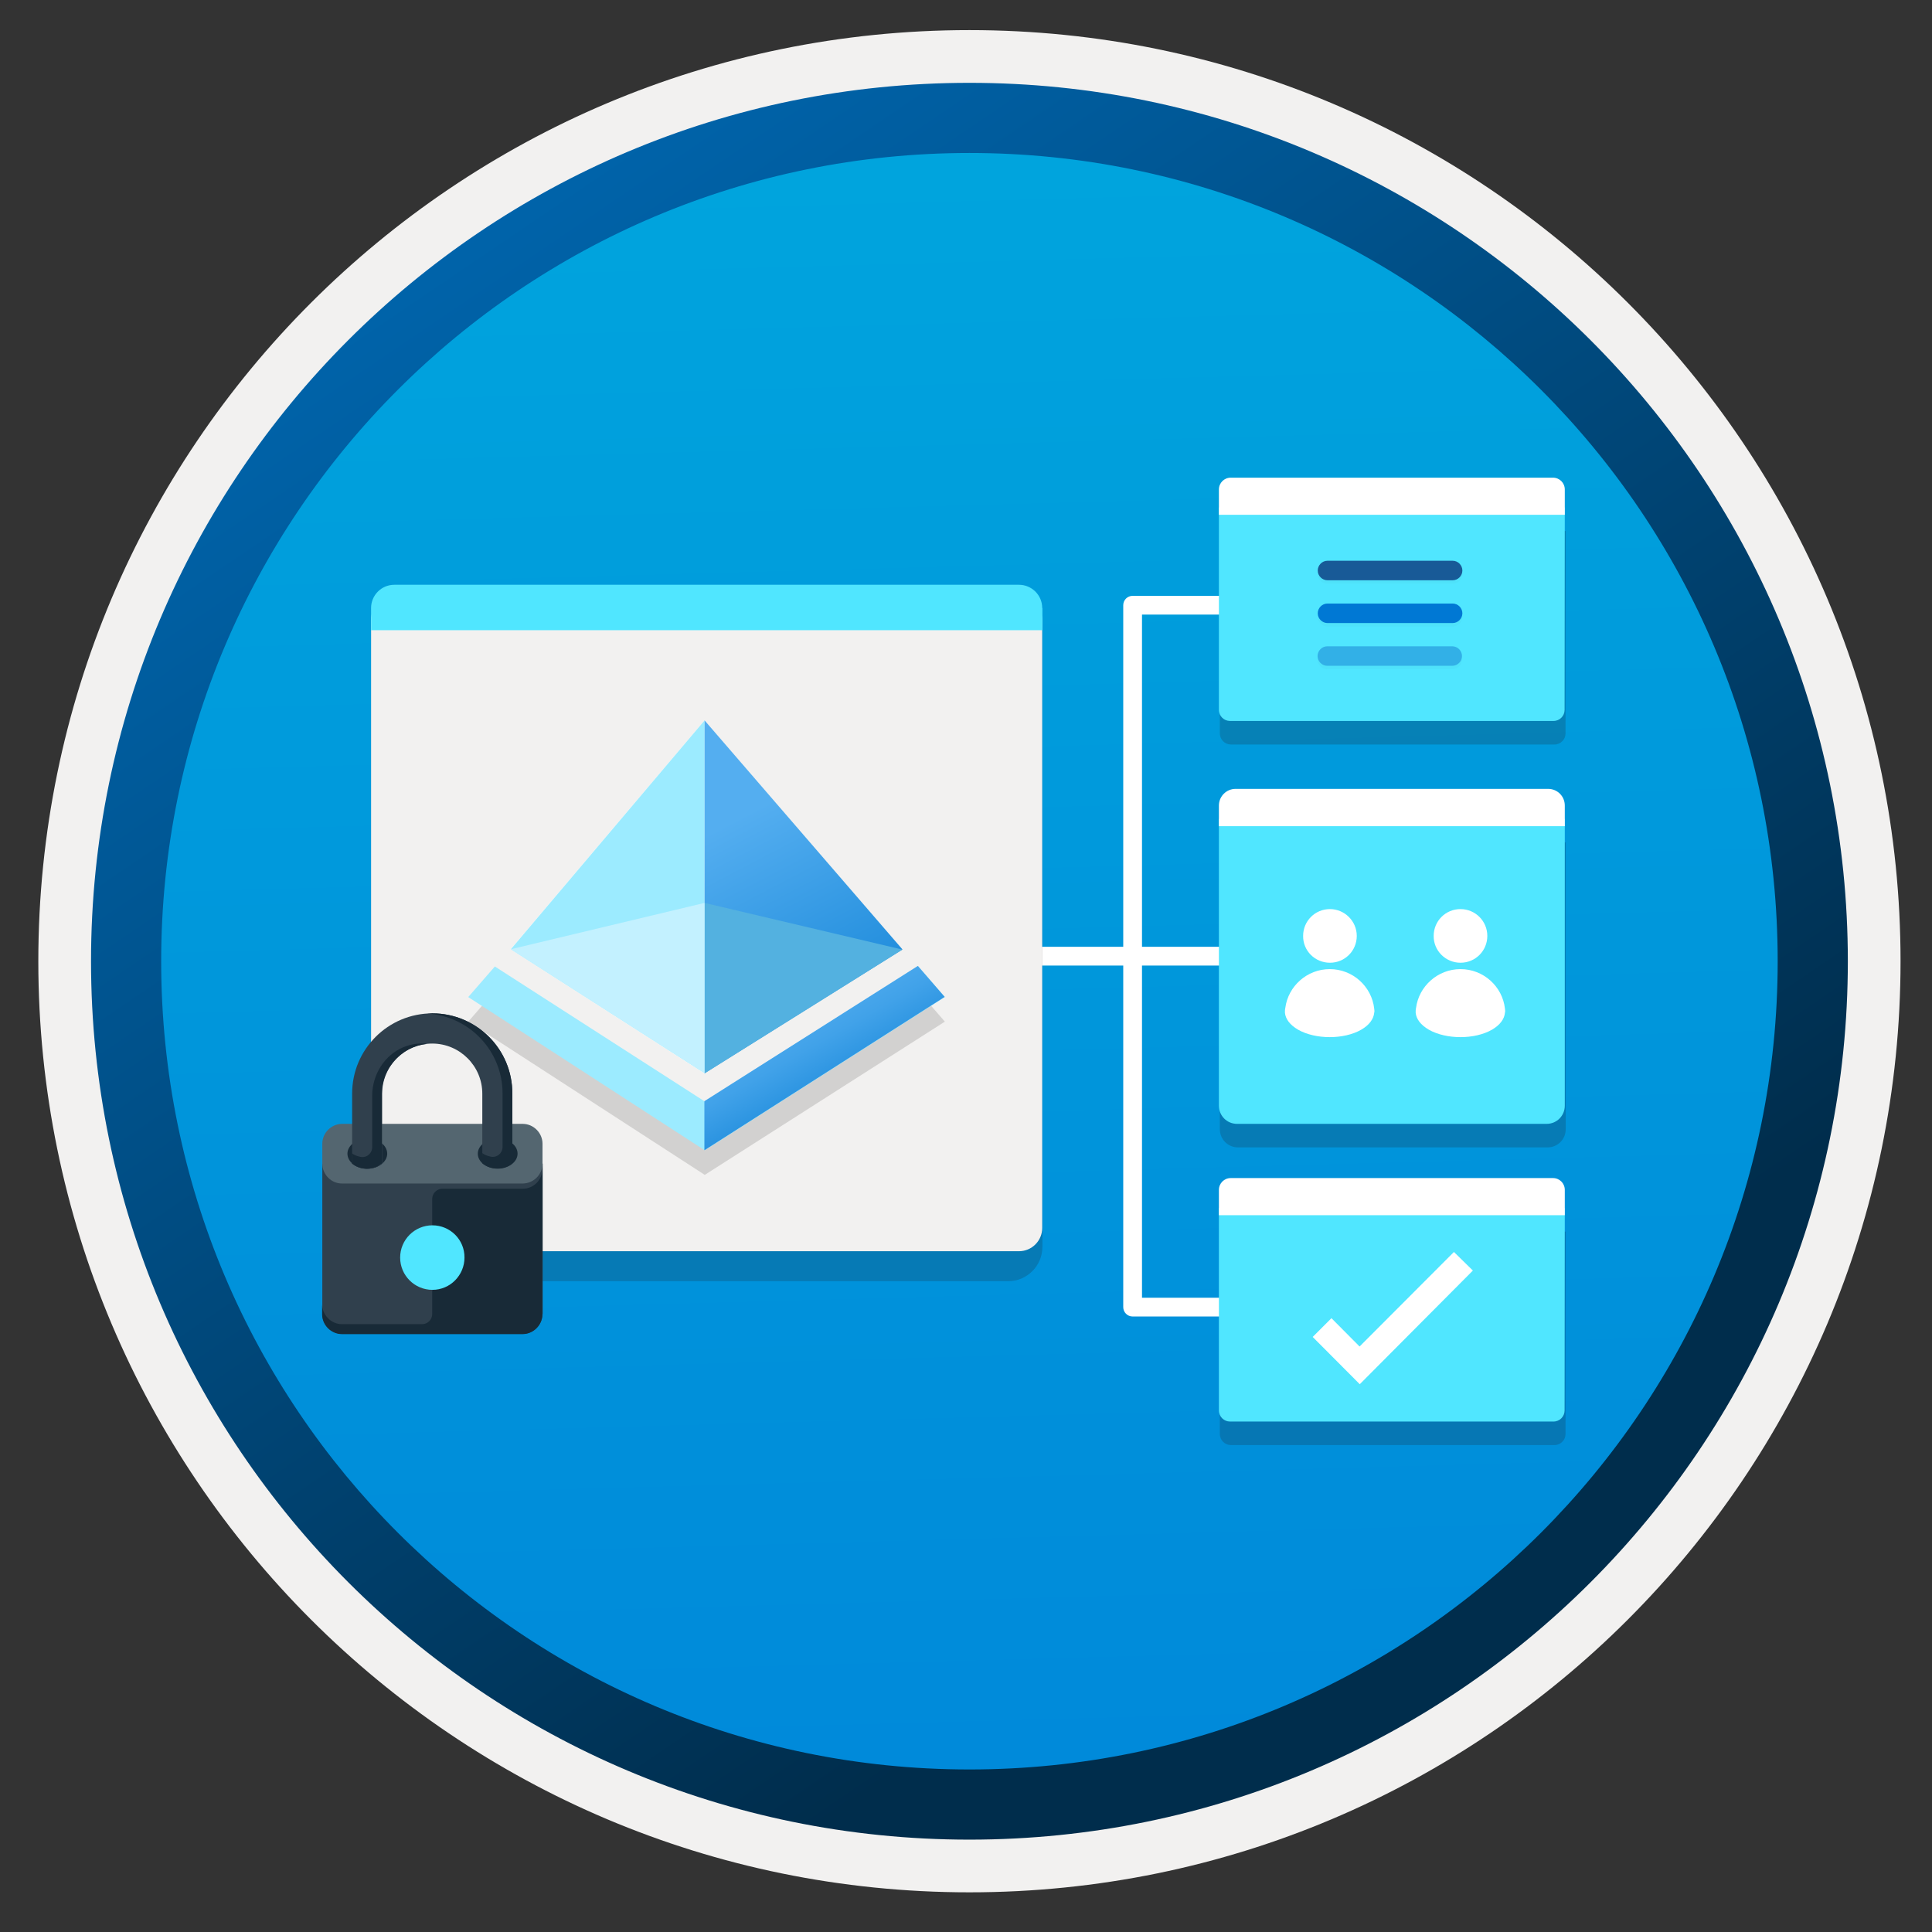 <?xml version="1.0" encoding="UTF-8"?>
<svg xmlns="http://www.w3.org/2000/svg" width="103" height="103" viewBox="0 0 103 103" fill="none">
  <rect x="0" y="0" width="103" height="103" fill="#333333" stroke="none"/>
  <path d="M51.683 98.055C25.833 98.055 4.873 77.106 4.873 51.245C4.873 25.386 25.833 4.436 51.683 4.436C77.533 4.436 98.493 25.395 98.493 51.245C98.493 77.096 77.533 98.055 51.683 98.055Z" fill="url(#paint0_linear)"></path>
  <path fill-rule="evenodd" clip-rule="evenodd" d="M97.583 51.245C97.583 76.596 77.033 97.145 51.683 97.145C26.333 97.145 5.783 76.596 5.783 51.245C5.783 25.895 26.333 5.345 51.683 5.345C77.033 5.345 97.583 25.895 97.583 51.245ZM51.683 1.605C79.103 1.605 101.323 23.826 101.323 51.245C101.323 78.665 79.093 100.885 51.683 100.885C24.263 100.885 2.043 78.656 2.043 51.245C2.043 23.826 24.263 1.605 51.683 1.605Z" fill="#F2F1F0"></path>
  <path fill-rule="evenodd" clip-rule="evenodd" d="M94.773 51.245C94.773 75.046 75.483 94.335 51.683 94.335C27.883 94.335 8.593 75.046 8.593 51.245C8.593 27.445 27.883 8.156 51.683 8.156C75.483 8.156 94.773 27.445 94.773 51.245ZM51.683 4.416C77.543 4.416 98.513 25.386 98.513 51.245C98.513 77.106 77.543 98.076 51.683 98.076C25.823 98.076 4.853 77.106 4.853 51.245C4.853 25.386 25.813 4.416 51.683 4.416Z" fill="url(#paint1_linear)"></path>
  <path opacity="0.2" d="M83.473 28.311H65.033V39.1C65.033 39.431 65.303 39.691 65.623 39.691H82.873C83.203 39.691 83.463 39.42 83.463 39.1L83.473 28.311Z" fill="#1F1D21"></path>
  <path opacity="0.2" d="M83.473 65.661H65.033V76.451C65.033 76.781 65.303 77.041 65.623 77.041H82.873C83.203 77.041 83.463 76.771 83.463 76.451L83.473 65.661Z" fill="#1F1D21"></path>
  <path opacity="0.2" d="M83.473 44.911H65.033V60.201C65.033 60.741 65.463 61.171 66.003 61.171H82.503C83.043 61.171 83.473 60.741 83.473 60.201V44.911Z" fill="#1F1D21"></path>
  <path fill-rule="evenodd" clip-rule="evenodd" d="M59.883 32.266C59.883 31.989 60.106 31.766 60.383 31.766H68.213V32.766H60.883V69.186H68.213V70.186H60.383C60.106 70.186 59.883 69.962 59.883 69.686V32.266Z" fill="white"></path>
  <path fill-rule="evenodd" clip-rule="evenodd" d="M50.833 50.476H68.193V51.476H50.833V50.476Z" fill="white"></path>
  <path d="M83.423 27.056H64.983V37.846C64.983 38.176 65.253 38.436 65.573 38.436H82.823C83.153 38.436 83.413 38.166 83.413 37.846L83.423 27.056Z" fill="#50E6FF"></path>
  <path d="M82.793 25.466H65.613C65.263 25.466 64.983 25.746 64.983 26.096V27.446H83.423V26.096C83.423 25.746 83.143 25.466 82.793 25.466Z" fill="white"></path>
  <path d="M83.423 64.406H64.983V75.196C64.983 75.526 65.253 75.786 65.573 75.786H82.823C83.153 75.786 83.413 75.516 83.413 75.196L83.423 64.406Z" fill="#50E6FF"></path>
  <path d="M82.793 62.806H65.613C65.263 62.806 64.983 63.086 64.983 63.436V64.786H83.423V63.436C83.423 63.086 83.143 62.806 82.793 62.806Z" fill="white"></path>
  <path d="M83.423 43.656H64.983V58.946C64.983 59.486 65.413 59.916 65.953 59.916H82.453C82.993 59.916 83.423 59.486 83.423 58.946V43.656Z" fill="#50E6FF"></path>
  <path d="M82.533 42.056H65.873C65.383 42.056 64.983 42.456 64.983 42.946V44.046H83.423V42.946C83.423 42.446 83.023 42.056 82.533 42.056Z" fill="white"></path>
  <path d="M80.233 53.776C80.103 52.596 79.093 51.666 77.863 51.666C76.653 51.666 75.643 52.575 75.493 53.736C75.473 53.816 75.473 53.906 75.473 53.986C75.503 54.325 75.733 54.636 76.173 54.895C77.103 55.425 78.623 55.425 79.543 54.895C79.973 54.645 80.203 54.325 80.233 53.986C80.253 53.925 80.243 53.846 80.233 53.776Z" fill="white"></path>
  <path d="M77.863 51.326C78.663 51.326 79.293 50.686 79.293 49.896C79.293 49.106 78.653 48.466 77.863 48.466C77.063 48.466 76.433 49.106 76.433 49.896C76.423 50.686 77.073 51.326 77.863 51.326Z" fill="white"></path>
  <path d="M73.263 53.776C73.133 52.596 72.123 51.666 70.893 51.666C69.683 51.666 68.673 52.575 68.523 53.736C68.503 53.816 68.503 53.906 68.503 53.986C68.533 54.325 68.763 54.636 69.203 54.895C70.133 55.425 71.653 55.425 72.573 54.895C73.003 54.645 73.233 54.325 73.263 53.986C73.283 53.925 73.273 53.846 73.263 53.776Z" fill="white"></path>
  <path d="M70.903 51.326C71.703 51.326 72.333 50.686 72.333 49.896C72.333 49.106 71.683 48.466 70.903 48.466C70.103 48.466 69.473 49.106 69.473 49.896C69.463 50.686 70.103 51.326 70.903 51.326Z" fill="white"></path>
  <g opacity="0.15">
    <path opacity="0.15" d="M77.443 30.076H70.773C70.483 30.076 70.253 30.316 70.253 30.596C70.253 30.886 70.493 31.116 70.773 31.116H77.443C77.733 31.116 77.963 30.876 77.963 30.596C77.963 30.306 77.733 30.076 77.443 30.076Z" fill="#1F1D20"></path>
    <path opacity="0.15" d="M77.443 32.355H70.773C70.483 32.355 70.253 32.596 70.253 32.876C70.253 33.166 70.493 33.395 70.773 33.395H77.443C77.733 33.395 77.963 33.156 77.963 32.876C77.963 32.586 77.733 32.355 77.443 32.355Z" fill="#1F1D20"></path>
    <path opacity="0.15" fill-rule="evenodd" clip-rule="evenodd" d="M70.763 34.636H77.423C77.713 34.636 77.943 34.876 77.943 35.156C77.943 35.446 77.703 35.676 77.423 35.676H70.763C70.473 35.676 70.243 35.436 70.243 35.156C70.243 34.876 70.473 34.636 70.763 34.636Z" fill="#1F1D20"></path>
  </g>
  <path d="M77.443 29.895H70.773C70.483 29.895 70.253 30.136 70.253 30.416C70.253 30.706 70.493 30.936 70.773 30.936H77.443C77.733 30.936 77.963 30.695 77.963 30.416C77.963 30.136 77.733 29.895 77.443 29.895Z" fill="#185A97"></path>
  <path d="M77.443 32.176H70.773C70.483 32.176 70.253 32.416 70.253 32.696C70.253 32.986 70.493 33.216 70.773 33.216H77.443C77.733 33.216 77.963 32.976 77.963 32.696C77.963 32.416 77.733 32.176 77.443 32.176Z" fill="#0078D4"></path>
  <path fill-rule="evenodd" clip-rule="evenodd" d="M70.763 34.456H77.423C77.713 34.456 77.943 34.696 77.943 34.976C77.943 35.266 77.703 35.496 77.423 35.496H70.763C70.473 35.496 70.243 35.256 70.243 34.976C70.243 34.696 70.473 34.456 70.763 34.456Z" fill="#32B0E7"></path>
  <path opacity="0.2" d="M31.203 68.305H53.743C54.753 68.305 55.573 67.486 55.573 66.475V33.395H19.783V66.475C19.783 67.486 20.603 68.305 21.613 68.305H25.513H31.203Z" fill="#1F1D21"></path>
  <path d="M31.203 66.706H54.323C55.013 66.706 55.563 66.146 55.563 65.466V33.036C55.553 32.346 55.003 31.796 54.323 31.796H21.023C20.333 31.796 19.783 32.356 19.783 33.036V65.466C19.783 66.156 20.343 66.706 21.023 66.706H25.503H31.203Z" fill="#F2F1F0"></path>
  <path d="M55.563 32.416C55.563 31.726 55.003 31.176 54.323 31.176H21.023C20.333 31.176 19.783 31.736 19.783 32.416V33.596H55.573V32.416H55.563Z" fill="#50E6FF"></path>
  <path opacity="0.15" d="M26.383 52.836L37.563 60.026L48.943 52.816L50.373 54.466L37.573 62.636L24.963 54.466L26.383 52.836Z" fill="#1F1D20"></path>
  <path d="M26.383 51.526L37.563 58.716L48.943 51.506L50.373 53.156L37.573 61.326L24.963 53.156L26.383 51.526Z" fill="#9CEBFF"></path>
  <path d="M27.223 50.605L37.553 38.416L48.103 50.626L37.553 57.225L27.223 50.605Z" fill="white"></path>
  <path d="M37.563 38.406V57.216L27.233 50.606L37.563 38.406Z" fill="#9CEBFF"></path>
  <path d="M37.563 38.406V57.216L48.113 50.616L37.563 38.406Z" fill="url(#paint2_linear)"></path>
  <path d="M37.563 48.136L48.113 50.626L37.563 57.226V48.136V48.136Z" fill="#53B1E0"></path>
  <path d="M37.563 57.216L27.233 50.606L37.563 48.136V57.216Z" fill="#C3F1FF"></path>
  <path d="M37.563 61.316L50.363 53.146L48.933 51.496L37.553 58.706V61.316H37.563Z" fill="url(#paint3_linear)"></path>
  <path fill-rule="evenodd" clip-rule="evenodd" d="M28.923 70.055C28.923 70.645 28.433 71.115 27.863 71.115H18.243C17.663 71.115 17.183 70.635 17.183 70.055V62.035H28.933V70.055H28.923Z" fill="#30404D"></path>
  <path fill-rule="evenodd" clip-rule="evenodd" d="M28.923 62.035C28.923 62.626 28.433 63.096 27.863 63.096H18.243C17.663 63.105 17.183 62.615 17.183 62.035V60.975C17.183 60.386 17.673 59.916 18.243 59.916H27.863C28.453 59.916 28.923 60.406 28.923 60.975V62.035Z" fill="#546670"></path>
  <path fill-rule="evenodd" clip-rule="evenodd" d="M27.863 63.375H23.583C23.293 63.375 23.043 63.615 23.043 63.915V70.055C23.043 70.345 22.803 70.595 22.503 70.595H18.233C17.653 70.595 17.173 70.105 17.173 69.525V70.065C17.173 70.655 17.663 71.125 18.233 71.125H27.853C28.443 71.125 28.913 70.635 28.913 70.065V62.315C28.923 62.895 28.453 63.375 27.863 63.375Z" fill="#182A37"></path>
  <path fill-rule="evenodd" clip-rule="evenodd" d="M23.053 65.325C22.103 65.325 21.333 66.095 21.333 67.045C21.333 67.995 22.103 68.765 23.053 68.765C24.003 68.765 24.763 67.985 24.763 67.045C24.773 66.095 24.003 65.325 23.053 65.325Z" fill="#50E6FF"></path>
  <path fill-rule="evenodd" clip-rule="evenodd" d="M20.643 61.506C20.643 61.946 20.163 62.306 19.583 62.306C18.993 62.306 18.523 61.946 18.523 61.506C18.523 61.066 19.003 60.706 19.583 60.706C20.173 60.706 20.643 61.056 20.643 61.506Z" fill="#182A37"></path>
  <path fill-rule="evenodd" clip-rule="evenodd" d="M27.593 61.505C27.593 61.945 27.113 62.305 26.533 62.305C25.953 62.305 25.473 61.955 25.473 61.505C25.473 61.065 25.953 60.705 26.533 60.705C27.113 60.695 27.593 61.055 27.593 61.505Z" fill="#182A37"></path>
  <path fill-rule="evenodd" clip-rule="evenodd" d="M23.053 54.025C20.693 54.025 18.773 55.935 18.773 58.305V62.035C18.973 62.205 19.253 62.315 19.573 62.315C19.903 62.315 20.173 62.205 20.373 62.035V58.305C20.373 56.835 21.573 55.635 23.043 55.635C24.513 55.635 25.713 56.835 25.713 58.305V61.505C25.713 61.795 26.063 62.045 26.513 62.045C26.953 62.045 27.313 61.805 27.313 61.505V58.305C27.323 55.935 25.403 54.025 23.053 54.025Z" fill="#30404D"></path>
  <path fill-rule="evenodd" clip-rule="evenodd" d="M21.513 55.825C20.483 56.255 19.843 57.306 19.843 58.416V61.156C19.843 61.505 19.513 61.766 19.173 61.666C19.003 61.626 18.863 61.566 18.763 61.486V62.026C18.963 62.196 19.243 62.306 19.563 62.306C19.653 62.306 19.743 62.295 19.833 62.276C19.883 62.266 19.933 62.255 19.993 62.236C20.013 62.225 20.043 62.225 20.063 62.206C20.103 62.196 20.133 62.175 20.163 62.156C20.173 62.145 20.203 62.145 20.213 62.126C20.263 62.096 20.303 62.056 20.353 62.035V58.316C20.353 56.935 21.413 55.785 22.763 55.656C22.383 55.596 21.963 55.645 21.513 55.825Z" fill="#182A37"></path>
  <path fill-rule="evenodd" clip-rule="evenodd" d="M23.053 54.025C22.963 54.025 22.873 54.035 22.783 54.035C25.023 54.175 26.793 56.025 26.793 58.295V61.145C26.793 61.495 26.463 61.755 26.123 61.655C25.953 61.615 25.813 61.555 25.713 61.475V62.015C25.913 62.185 26.203 62.295 26.513 62.295C26.833 62.295 27.113 62.185 27.313 62.015V58.295C27.323 55.935 25.403 54.025 23.053 54.025Z" fill="#182A37"></path>
  <path d="M77.513 66.746L72.483 71.786L70.983 70.276L69.983 71.276L72.493 73.796L78.523 67.736L77.513 66.746Z" fill="white"></path>
  <defs>
    <linearGradient id="paint0_linear" x1="49.913" y1="-13.544" x2="53.895" y2="132.226" gradientUnits="userSpaceOnUse">
      <stop stop-color="#00ABDE"></stop>
      <stop offset="1" stop-color="#007ED8"></stop>
    </linearGradient>
    <linearGradient id="paint1_linear" x1="3.116" y1="-20.379" x2="98.644" y2="120.502" gradientUnits="userSpaceOnUse">
      <stop stop-color="#007ED8"></stop>
      <stop offset="0.707" stop-color="#002D4C"></stop>
    </linearGradient>
    <linearGradient id="paint2_linear" x1="43.652" y1="55.486" x2="37.214" y2="43.172" gradientUnits="userSpaceOnUse">
      <stop stop-color="#1988D9"></stop>
      <stop offset="0.9" stop-color="#54AEF0"></stop>
    </linearGradient>
    <linearGradient id="paint3_linear" x1="40.895" y1="51.894" x2="45.348" y2="59.649" gradientUnits="userSpaceOnUse">
      <stop offset="0.1" stop-color="#54AEF0"></stop>
      <stop offset="0.29" stop-color="#4FABEE"></stop>
      <stop offset="0.51" stop-color="#41A2E9"></stop>
      <stop offset="0.74" stop-color="#2A93E0"></stop>
      <stop offset="0.88" stop-color="#1988D9"></stop>
    </linearGradient>
  </defs>
</svg>
